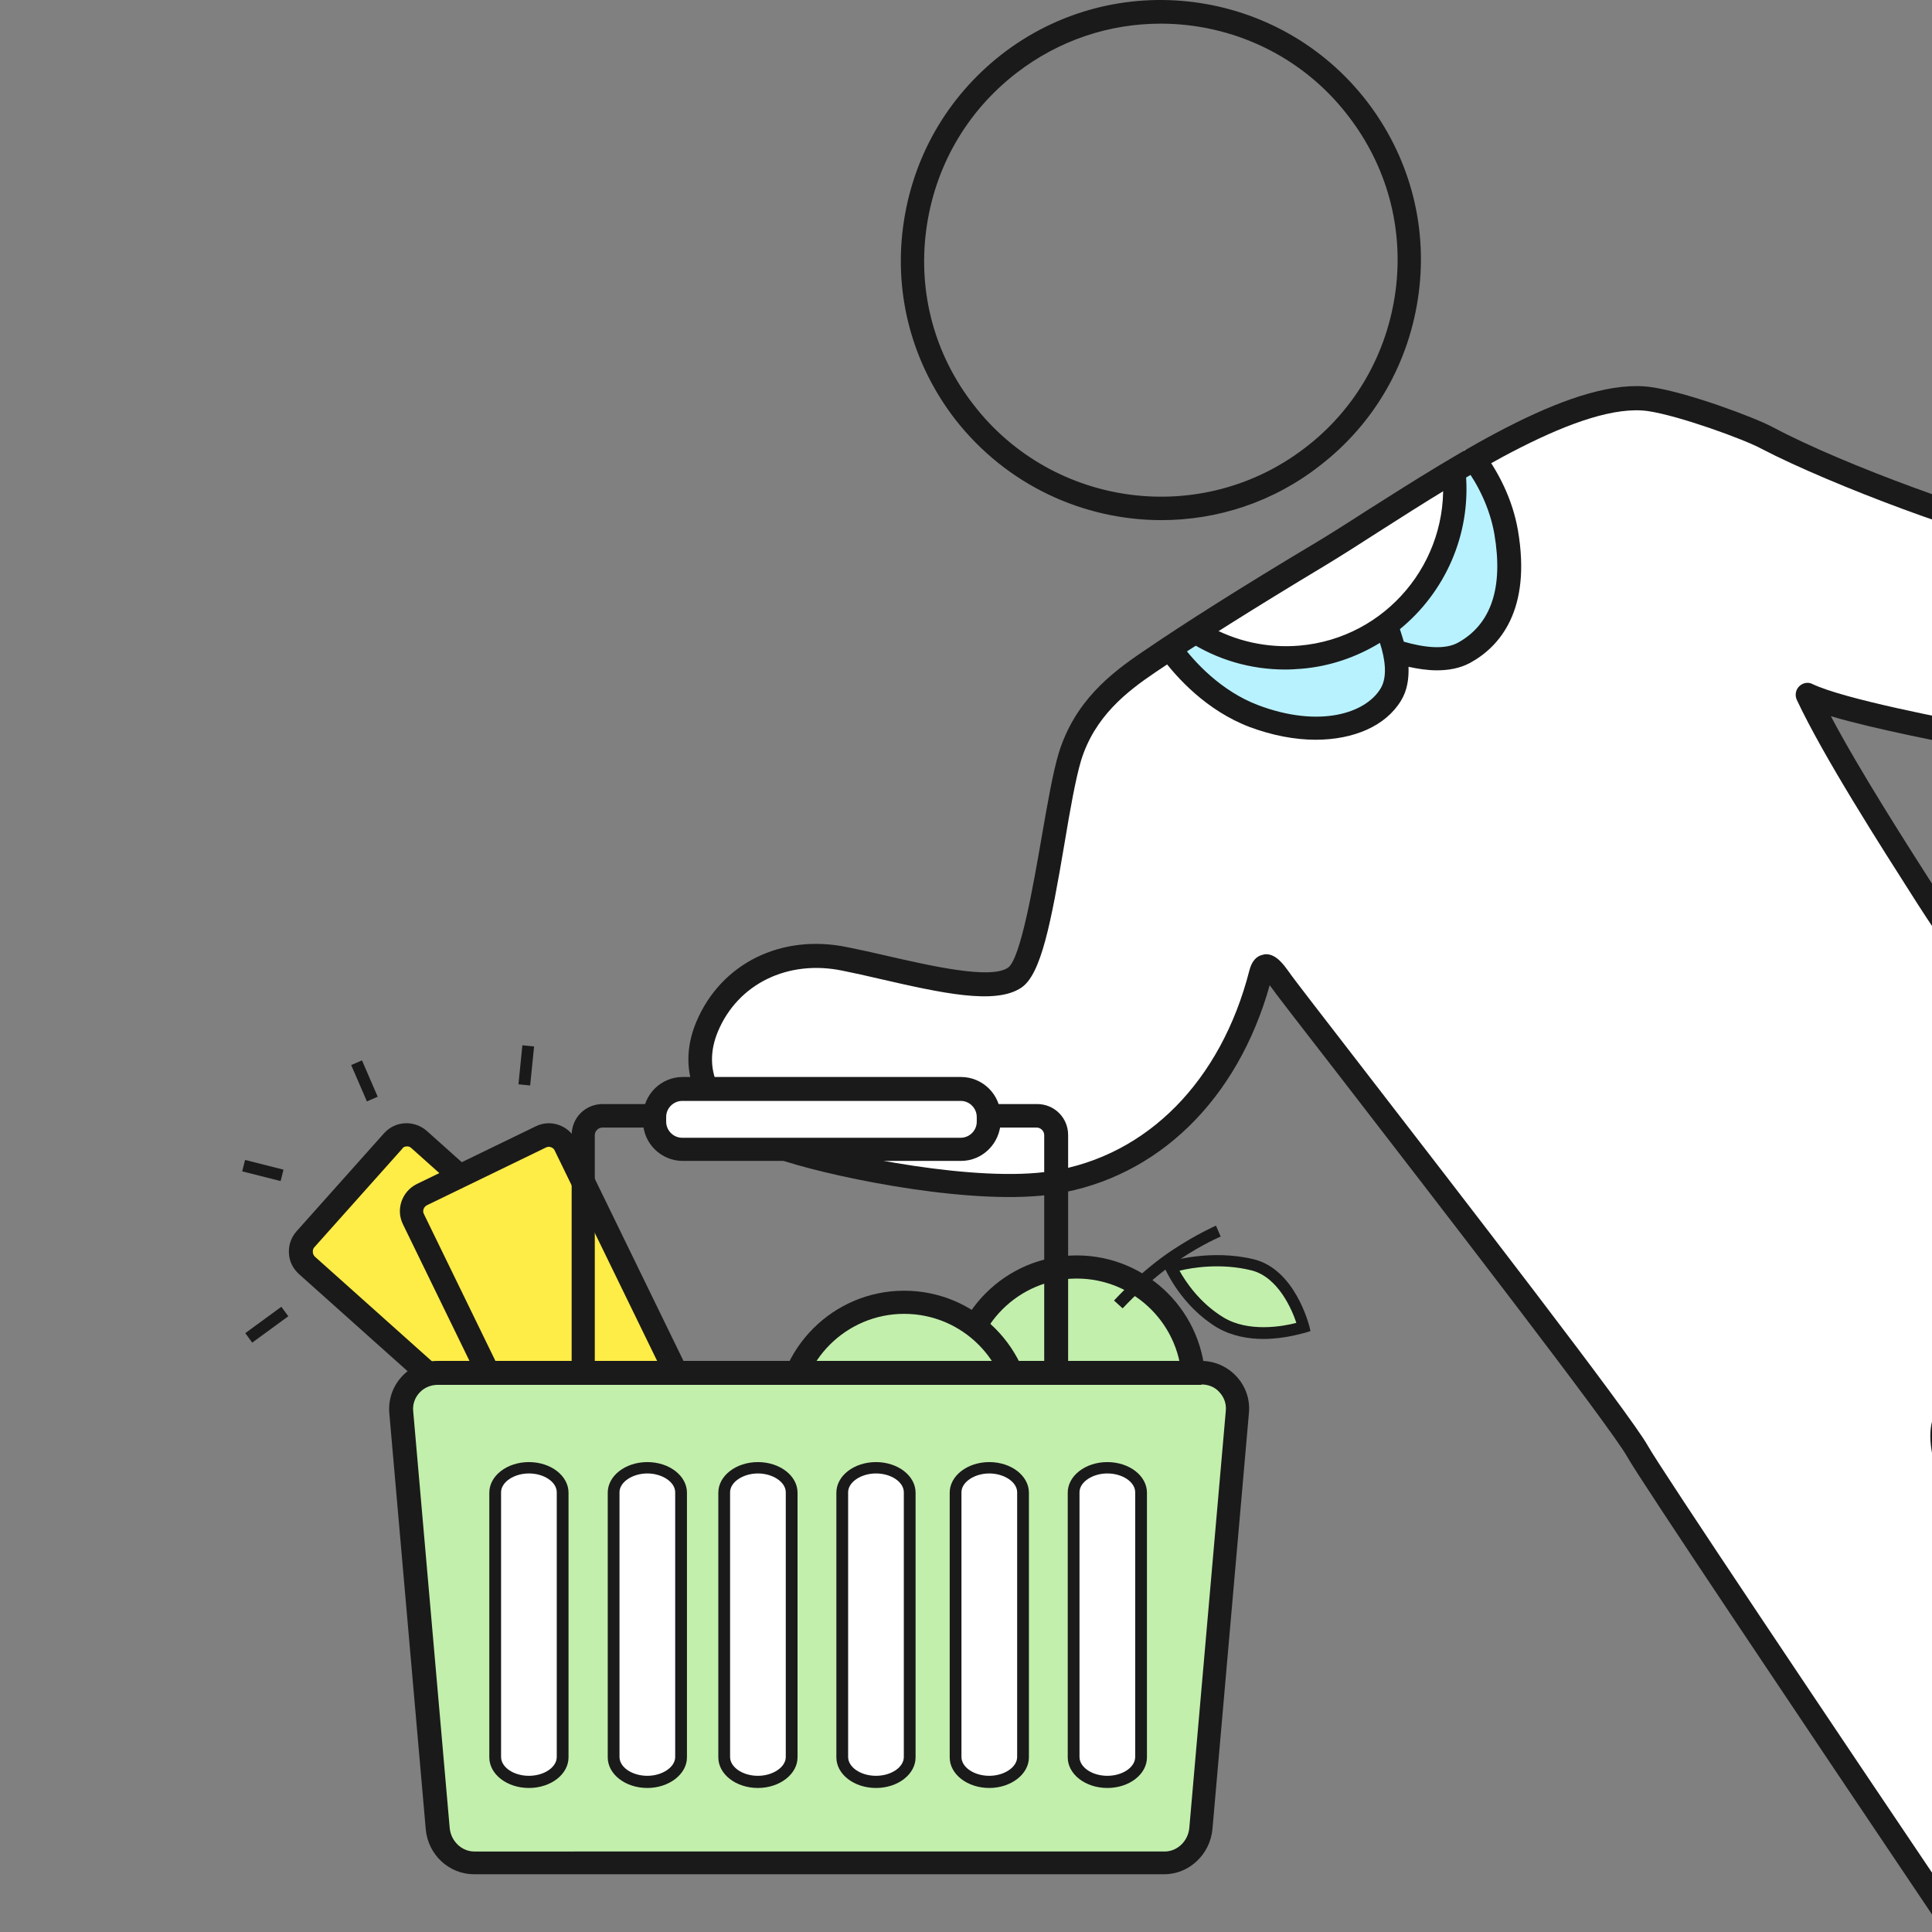 <?xml version="1.0" encoding="utf-8"?>
<!-- Generator: Adobe Illustrator 17.0.0, SVG Export Plug-In . SVG Version: 6.00 Build 0)  -->
<!DOCTYPE svg PUBLIC "-//W3C//DTD SVG 1.1//EN" "http://www.w3.org/Graphics/SVG/1.1/DTD/svg11.dtd">
<svg version="1.1" id="Слой_1" xmlns="http://www.w3.org/2000/svg" xmlns:xlink="http://www.w3.org/1999/xlink" x="0px" y="0px"
	 width="400px" height="400px" viewBox="0 0 400 400" enable-background="new 0 0 400 400" xml:space="preserve">
<rect x="0" y="0" width="400" height="400" fill="#808080" stroke="none"/>
<g>
	<defs>
		<circle id="SVGID_1_" cx="222.931" cy="286.472" r="24.195"/>
	</defs>
	<clipPath id="SVGID_2_">
		<use xlink:href="#SVGID_1_"  overflow="visible"/>
	</clipPath>
	<g clip-path="url(#SVGID_2_)">
		<defs>
			<rect id="SVGID_3_" x="-385.36" y="-77.107" width="953.195" height="1702.598"/>
		</defs>
		<clipPath id="SVGID_4_">
			<use xlink:href="#SVGID_3_"  overflow="visible"/>
		</clipPath>
		<rect x="194.676" y="258.217" clip-path="url(#SVGID_4_)" fill="#C2EFAC" width="56.51" height="56.51"/>
	</g>
</g>
<g>
	<defs>
		<path id="SVGID_5_" d="M222.931,264.712c-12.016,0-21.759,9.743-21.759,21.759c0,12.016,9.743,21.759,21.759,21.759
			s21.759-9.743,21.759-21.759C244.69,274.455,234.947,264.712,222.931,264.712z M222.931,313.184
			c-14.696,0-26.631-11.935-26.631-26.631s11.935-26.631,26.631-26.631c14.696,0,26.631,11.935,26.631,26.631
			S237.627,313.184,222.931,313.184z"/>
	</defs>
	<clipPath id="SVGID_6_">
		<use xlink:href="#SVGID_5_"  overflow="visible"/>
	</clipPath>
	<g clip-path="url(#SVGID_6_)">
		<defs>
			<rect id="SVGID_7_" x="-385.36" y="-77.107" width="953.195" height="1702.598"/>
		</defs>
		<clipPath id="SVGID_8_">
			<use xlink:href="#SVGID_7_"  overflow="visible"/>
		</clipPath>
		<rect x="192.24" y="255.862" clip-path="url(#SVGID_8_)" fill="#1A1A1A" width="61.381" height="61.381"/>
	</g>
</g>
<g>
	<defs>
		<circle id="SVGID_9_" cx="187.207" cy="293.779" r="24.195"/>
	</defs>
	<clipPath id="SVGID_10_">
		<use xlink:href="#SVGID_9_"  overflow="visible"/>
	</clipPath>
	<g clip-path="url(#SVGID_10_)">
		<defs>
			<rect id="SVGID_11_" x="-385.36" y="-77.107" width="953.195" height="1702.598"/>
		</defs>
		<clipPath id="SVGID_12_">
			<use xlink:href="#SVGID_11_"  overflow="visible"/>
		</clipPath>
		<rect x="158.952" y="265.524" clip-path="url(#SVGID_12_)" fill="#C2EFAC" width="56.51" height="56.51"/>
	</g>
</g>
<g>
	<defs>
		<path id="SVGID_13_" d="M187.207,272.019c-12.016,0-21.759,9.743-21.759,21.759s9.743,21.759,21.759,21.759
			c12.016,0,21.759-9.743,21.759-21.759S199.223,272.019,187.207,272.019z M187.207,320.491c-14.696,0-26.631-11.935-26.631-26.631
			c0-14.696,11.935-26.631,26.631-26.631s26.631,11.935,26.631,26.631C213.838,308.556,201.902,320.491,187.207,320.491z"/>
	</defs>
	<clipPath id="SVGID_14_">
		<use xlink:href="#SVGID_13_"  overflow="visible"/>
	</clipPath>
	<g clip-path="url(#SVGID_14_)">
		<defs>
			<rect id="SVGID_15_" x="-385.36" y="-77.107" width="953.195" height="1702.598"/>
		</defs>
		<clipPath id="SVGID_16_">
			<use xlink:href="#SVGID_15_"  overflow="visible"/>
		</clipPath>
		<rect x="156.516" y="263.169" clip-path="url(#SVGID_16_)" fill="#1A1A1A" width="61.381" height="61.381"/>
	</g>
</g>
<g>
	<defs>
		<path id="SVGID_17_" d="M130.778,280.22l-18.187,20.379c-1.38,1.543-3.816,1.705-5.359,0.325L63.551,261.87
			c-1.543-1.38-1.705-3.816-0.325-5.359l18.187-20.379c1.38-1.543,3.816-1.705,5.359-0.325l43.681,39.053
			C131.996,276.241,132.158,278.677,130.778,280.22z"/>
	</defs>
	<clipPath id="SVGID_18_">
		<use xlink:href="#SVGID_17_"  overflow="visible"/>
	</clipPath>
	<g clip-path="url(#SVGID_18_)">
		<defs>
			<rect id="SVGID_19_" x="-385.36" y="-77.107" width="953.195" height="1702.598"/>
		</defs>
		<clipPath id="SVGID_20_">
			<use xlink:href="#SVGID_19_"  overflow="visible"/>
		</clipPath>
		<rect x="58.225" y="230.807" clip-path="url(#SVGID_20_)" fill="#FEEC47" width="77.554" height="75.118"/>
	</g>
</g>
<g>
	<defs>
		<path id="SVGID_21_" d="M84.255,237.35C84.255,237.35,84.174,237.35,84.255,237.35c-0.325,0-0.731,0.081-0.974,0.487
			l-18.187,20.379c-0.325,0.325-0.325,0.731-0.325,0.974s0.081,0.65,0.406,0.974l43.681,39.053c0.244,0.244,0.65,0.325,0.974,0.325
			s0.731-0.162,0.974-0.406l18.187-20.379c0.325-0.325,0.325-0.731,0.325-0.974s-0.081-0.65-0.406-0.974l-43.681-39.053
			C84.823,237.35,84.499,237.35,84.255,237.35z M109.668,304.334c-1.543,0-3.004-0.568-4.141-1.543l-43.681-39.053
			c-1.218-1.137-1.949-2.598-2.03-4.303c-0.081-1.705,0.487-3.248,1.543-4.466l18.187-20.379c1.137-1.218,2.598-1.949,4.303-2.03
			c1.624-0.081,3.248,0.487,4.466,1.543l43.681,39.053c1.218,1.137,1.949,2.598,2.03,4.303c0.081,1.705-0.487,3.248-1.543,4.466
			l-18.187,20.379c-1.137,1.218-2.598,1.949-4.303,2.03C109.912,304.334,109.83,304.334,109.668,304.334z"/>
	</defs>
	<clipPath id="SVGID_22_">
		<use xlink:href="#SVGID_21_"  overflow="visible"/>
	</clipPath>
	<g clip-path="url(#SVGID_22_)">
		<defs>
			<rect id="SVGID_23_" x="-385.36" y="-77.107" width="953.195" height="1702.598"/>
		</defs>
		<clipPath id="SVGID_24_">
			<use xlink:href="#SVGID_23_"  overflow="visible"/>
		</clipPath>
		<rect x="55.749" y="228.493" clip-path="url(#SVGID_24_)" fill="#1A1A1A" width="82.344" height="79.901"/>
	</g>
</g>
<g>
	<defs>
		<path id="SVGID_25_" d="M140.927,294.915l-24.601,11.935c-1.867,0.893-4.141,0.162-5.034-1.786l-25.657-52.694
			c-0.893-1.867-0.162-4.141,1.786-5.034l24.601-11.935c1.867-0.893,4.141-0.162,5.034,1.786l25.657,52.694
			C143.606,291.668,142.794,293.941,140.927,294.915z"/>
	</defs>
	<clipPath id="SVGID_26_">
		<use xlink:href="#SVGID_25_"  overflow="visible"/>
	</clipPath>
	<g clip-path="url(#SVGID_26_)">
		<defs>
			<rect id="SVGID_27_" x="-385.36" y="-77.107" width="953.195" height="1702.598"/>
		</defs>
		<clipPath id="SVGID_28_">
			<use xlink:href="#SVGID_27_"  overflow="visible"/>
		</clipPath>
		<rect x="81.198" y="230.965" clip-path="url(#SVGID_28_)" fill="#FEEC47" width="65.938" height="80.323"/>
	</g>
</g>
<g>
	<defs>
		<path id="SVGID_29_" d="M113.565,237.432c-0.162,0-0.406,0.081-0.568,0.162l-24.601,11.935c-0.65,0.325-0.974,1.137-0.65,1.786
			l25.657,52.694c0.244,0.406,0.568,0.65,0.812,0.65c0.325,0.081,0.731,0.081,1.055-0.081l24.601-11.935
			c0.325-0.162,0.568-0.406,0.65-0.812c0.081-0.325,0.081-0.731-0.081-1.056l-25.657-52.694
			C114.621,237.756,114.134,237.432,113.565,237.432z M114.702,309.692c-2.273,0-4.547-1.299-5.602-3.491l-25.657-52.694
			c-1.543-3.085-0.244-6.82,2.842-8.363l24.601-11.935c3.085-1.543,6.82-0.244,8.363,2.842l25.657,52.694
			c0.731,1.461,0.812,3.166,0.325,4.79s-1.705,2.842-3.166,3.572l-24.601,11.935C116.569,309.449,115.676,309.692,114.702,309.692z"
			/>
	</defs>
	<clipPath id="SVGID_30_">
		<use xlink:href="#SVGID_29_"  overflow="visible"/>
	</clipPath>
	<g clip-path="url(#SVGID_30_)">
		<defs>
			<rect id="SVGID_31_" x="-385.36" y="-77.107" width="953.195" height="1702.598"/>
		</defs>
		<clipPath id="SVGID_32_">
			<use xlink:href="#SVGID_31_"  overflow="visible"/>
		</clipPath>
		<rect x="78.732" y="228.499" clip-path="url(#SVGID_32_)" fill="#1A1A1A" width="70.864" height="85.253"/>
	</g>
</g>
<g>
	<defs>
		<path id="SVGID_33_" d="M240.306,4.897c-10.474,0-20.948,3.329-29.879,10.23c-10.393,8.038-16.969,19.567-18.674,32.558
			s1.786,25.819,9.824,36.13c16.482,21.354,47.335,25.332,68.688,8.85l0,0c10.393-7.957,16.969-19.567,18.674-32.477
			c1.705-12.991-1.786-25.819-9.824-36.212C269.535,11.474,255.002,4.897,240.306,4.897z M240.469,107.687
			c-16.157,0-32.071-7.226-42.707-20.866c-8.769-11.367-12.666-25.494-10.799-39.784c1.867-14.29,9.094-26.956,20.46-35.806
			c23.464-18.187,57.322-13.803,75.509,9.662c8.769,11.367,12.666,25.494,10.799,39.784c-1.867,14.29-9.094,26.956-20.46,35.725
			C263.527,104.033,251.917,107.687,240.469,107.687z"/>
	</defs>
	<clipPath id="SVGID_34_">
		<use xlink:href="#SVGID_33_"  overflow="visible"/>
	</clipPath>
	<g clip-path="url(#SVGID_34_)">
		<defs>
			<rect id="SVGID_35_" x="-385.36" y="-77.107" width="953.195" height="1702.598"/>
		</defs>
		<clipPath id="SVGID_36_">
			<use xlink:href="#SVGID_35_"  overflow="visible"/>
		</clipPath>
		<rect x="182.446" y="-4.06" clip-path="url(#SVGID_36_)" fill="#1A1A1A" width="115.802" height="115.806"/>
	</g>
</g>
<g>
	<g>
		<defs>
			<path id="SVGID_37_" d="M408.698,400.871c17.294,6.982,37.348,8.363,57.159,6.252l-58.783-95.319
				c-10.555-17.619-2.842-29.31,9.987-8.931l64.142,101.896c17.619-3.41,34.425-9.175,48.309-15.589l-91.585-145.496
				c-0.974-1.543-34.913-51.476-37.105-54.886c-7.145-11.286-20.785-32.233-26.712-44.899c7.876,3.816,35.724,8.688,41.246,9.824
				c11.204,2.273,55.779-15.264,69.825-23.708l-22.084-35.075c-13.234,6.252-44.087,14.696-46.685,14.615
				c-5.196-0.162-36.049-11.204-50.664-19.08c-3.816-2.03-17.375-6.983-24.276-8.038c-17.781-2.598-50.258,21.272-68.932,32.558
				c-11.448,6.901-25.332,15.508-34.669,21.841c-5.765,3.897-13.316,9.337-16.482,19.73c-3.41,10.961-6.008,41.976-11.448,45.711
				c-5.44,3.735-21.435-0.974-35.156-3.816c-13.234-2.761-24.195,3.735-28.58,14.046c-4.384,10.393,1.137,20.704,17.132,25.738
				c10.961,3.491,38.729,9.094,54.642,6.577c17.375-2.761,35.887-15.832,42.869-43.275c0.65-2.679,1.867-1.705,3.897,1.137
				c3.085,4.384,69.257,89.068,74.21,97.836c2.679,4.79,34.913,52.856,65.847,98.811
				C406.019,399.734,407.318,400.303,408.698,400.871z"/>
		</defs>
		<clipPath id="SVGID_38_">
			<use xlink:href="#SVGID_37_"  overflow="visible"/>
		</clipPath>
		<g clip-path="url(#SVGID_38_)">
			<defs>
				<rect id="SVGID_39_" x="-385.36" y="-77.107" width="953.195" height="1702.598"/>
			</defs>
			<clipPath id="SVGID_40_">
				<use xlink:href="#SVGID_39_"  overflow="visible"/>
			</clipPath>
			<rect x="140.696" y="78.18" clip-path="url(#SVGID_40_)" fill="#FFFFFF" width="392.876" height="333.908"/>
		</g>
	</g>
</g>
<g>
	<defs>
		<path id="SVGID_41_" d="M269.211,136.104c-8.444,0.731-16.401-1.543-22.815-6.008l-1.299,2.679c0,0-4.303-0.162-2.517,2.111
			c3.085,4.141,8.85,10.393,17.132,13.478c12.828,4.79,24.276,2.192,28.255-4.547c2.598-4.303,0.487-10.717-1.055-14.371
			C281.876,133.181,275.787,135.535,269.211,136.104z"/>
	</defs>
	<clipPath id="SVGID_42_">
		<use xlink:href="#SVGID_41_"  overflow="visible"/>
	</clipPath>
	<g clip-path="url(#SVGID_42_)">
		<defs>
			<rect id="SVGID_43_" x="-385.36" y="-77.107" width="953.195" height="1702.598"/>
		</defs>
		<clipPath id="SVGID_44_">
			<use xlink:href="#SVGID_43_"  overflow="visible"/>
		</clipPath>
		<rect x="238.086" y="125.386" clip-path="url(#SVGID_44_)" fill="#B8F2FF" width="55.164" height="29.491"/>
	</g>
</g>
<g>
	<defs>
		<path id="SVGID_45_" d="M311.836,110.204c-1.056-6.171-3.978-11.448-6.739-15.345c-3.329-4.547-1.705,1.38-1.705,1.38
			l-1.624,1.218c1.299,3.248-0.974-3.004-0.65,0.65c1.299,14.533-6.495,27.687-18.593,34.101c0,0,13.397,6.901,20.623,2.923
			C309.888,131.313,314.11,123.681,311.836,110.204z"/>
	</defs>
	<clipPath id="SVGID_46_">
		<use xlink:href="#SVGID_45_"  overflow="visible"/>
	</clipPath>
	<g clip-path="url(#SVGID_46_)">
		<defs>
			<rect id="SVGID_47_" x="-385.36" y="-77.107" width="953.195" height="1702.598"/>
		</defs>
		<clipPath id="SVGID_48_">
			<use xlink:href="#SVGID_47_"  overflow="visible"/>
		</clipPath>
		<rect x="278.466" y="89.083" clip-path="url(#SVGID_48_)" fill="#B8F2FF" width="38.05" height="51.342"/>
	</g>
</g>
<g>
	<defs>
		<path id="SVGID_49_" d="M402.69,290.45c-4.79,2.923-3.816,12.422,2.273,22.653l58.134,94.102c1.786-0.162,3.572-0.406,5.359-0.65
			l-59.27-96.05c-5.602-9.337-4.872-15.345-3.897-15.995c0.406-0.244,3.978,0.406,9.743,9.581l63.411,100.759
			c1.705-0.325,3.41-0.65,5.115-1.056l-64.385-102.221C410.485,287.771,404.72,289.151,402.69,290.45z"/>
	</defs>
	<clipPath id="SVGID_50_">
		<use xlink:href="#SVGID_49_"  overflow="visible"/>
	</clipPath>
	<g clip-path="url(#SVGID_50_)">
		<defs>
			<rect id="SVGID_51_" x="-385.36" y="-77.107" width="953.195" height="1702.598"/>
		</defs>
		<clipPath id="SVGID_52_">
			<use xlink:href="#SVGID_51_"  overflow="visible"/>
		</clipPath>
		<rect x="395.597" y="285.611" clip-path="url(#SVGID_52_)" fill="#1A1A1A" width="92.02" height="125.652"/>
	</g>
</g>
<g>
	<defs>
		<path id="SVGID_53_" d="M407.075,400.871c0.812,0.325,1.624,0.65,2.436,0.974c-31.746-47.091-65.684-97.755-68.364-102.546
			c-3.572-6.414-38.647-51.801-59.595-78.919c-7.713-9.987-13.884-17.943-14.696-19.161c-1.056-1.461-2.598-3.654-4.709-3.654
			c-0.162,0-0.406,0-0.568,0.081c-1.461,0.244-2.436,1.38-2.923,3.329c-5.846,22.815-21.11,38.323-40.921,41.489
			c-15.345,2.436-42.869-3.167-53.506-6.495c-8.038-2.517-13.397-6.495-15.67-11.367c-1.543-3.41-1.543-7.145,0.081-11.042
			c4.141-9.905,14.533-14.939,25.819-12.585c2.436,0.487,4.953,1.055,7.388,1.624c13.072,3.004,24.276,5.521,29.635,1.867
			c4.06-2.761,6.089-13.153,8.931-29.96c1.137-6.82,2.273-13.234,3.41-17.05c2.842-9.175,9.499-14.29,15.508-18.349
			c8.282-5.602,21.191-13.721,34.588-21.759c3.491-2.111,7.47-4.628,11.61-7.307c17.781-11.367,42.139-26.875,55.698-24.926
			c6.495,0.974,19.892,5.846,23.465,7.794c14.452,7.551,45.874,19.161,51.719,19.161c0,0,0,0,0.081,0
			c3.248,0,31.584-7.794,45.792-14.046l19.567,31.097c-16.726,9.337-56.428,24.114-65.928,22.165
			c-0.812-0.162-2.03-0.406-3.654-0.731c-9.175-1.705-30.609-5.846-37.024-8.931c-0.893-0.487-2.03-0.244-2.761,0.487
			c-0.731,0.731-0.893,1.867-0.487,2.761c5.521,11.773,17.213,30.041,24.926,42.139l1.949,3.004
			c1.299,2.03,12.91,19.161,23.14,34.263c6.983,10.23,13.559,19.973,13.965,20.623l91.016,144.603
			c1.543-0.731,3.004-1.38,4.466-2.111l-91.422-145.009c-0.406-0.65-5.602-8.282-14.046-20.704
			c-9.743-14.371-21.841-32.233-23.059-34.182l-1.949-3.004c-6.171-9.662-15.914-24.845-21.922-36.212
			c9.337,2.761,24.276,5.602,32.314,7.145c1.543,0.325,2.842,0.568,3.572,0.731c12.504,2.517,58.215-15.914,71.53-24.033
			c0.568-0.325,0.974-0.893,1.137-1.543c0.162-0.65,0-1.299-0.325-1.867L465.208,93.64c-0.65-1.055-2.03-1.461-3.085-0.893
			c-12.91,6.089-42.626,14.29-45.549,14.452c-4.222-0.081-34.344-10.636-49.527-18.755c-3.978-2.111-17.781-7.226-25.088-8.282
			c-15.426-2.273-39.54,13.234-59.027,25.576c-4.141,2.679-8.119,5.196-11.529,7.226c-13.478,8.038-26.469,16.238-34.75,21.922
			c-6.739,4.547-14.127,10.311-17.456,21.029c-1.218,4.06-2.355,10.636-3.572,17.619c-1.624,9.337-4.303,24.926-6.901,26.793
			c-3.572,2.517-15.914-0.325-25.819-2.598c-2.436-0.568-5.034-1.137-7.47-1.624c-13.64-2.842-26.144,3.329-31.259,15.426
			c-2.192,5.196-2.192,10.393-0.081,15.021c2.842,6.171,9.337,11.042,18.674,13.965c11.367,3.572,39.459,9.256,55.779,6.658
			c21.191-3.41,37.673-19.486,44.331-43.194l0,0c0.893,1.299,6.414,8.444,14.858,19.324c19.486,25.251,55.779,72.18,59.189,78.35
			c2.679,4.79,33.938,51.395,64.466,96.781C403.096,399.166,404.964,399.978,407.075,400.871z"/>
	</defs>
	<clipPath id="SVGID_54_">
		<use xlink:href="#SVGID_53_"  overflow="visible"/>
	</clipPath>
	<g clip-path="url(#SVGID_54_)">
		<defs>
			<rect id="SVGID_55_" x="-385.36" y="-77.107" width="953.195" height="1702.598"/>
		</defs>
		<clipPath id="SVGID_56_">
			<use xlink:href="#SVGID_55_"  overflow="visible"/>
		</clipPath>
		<rect x="138.461" y="75.879" clip-path="url(#SVGID_56_)" fill="#1A1A1A" width="397.06" height="330.026"/>
	</g>
</g>
<g>
	<defs>
		<path id="SVGID_57_" d="M124.689,233.453c-0.812,0-1.543,0.731-1.543,1.543v74.859c0,0.812,0.731,1.543,1.543,1.543h89.961
			c0.812,0,1.543-0.731,1.543-1.543v-74.859c0-0.812-0.731-1.543-1.543-1.543H124.689z M214.731,316.269H124.77
			c-3.572,0-6.414-2.842-6.414-6.414v-74.859c0-3.572,2.842-6.414,6.414-6.414h89.961c3.572,0,6.414,2.842,6.414,6.414v74.859
			C221.145,313.427,218.303,316.269,214.731,316.269z"/>
	</defs>
	<clipPath id="SVGID_58_">
		<use xlink:href="#SVGID_57_"  overflow="visible"/>
	</clipPath>
	<g clip-path="url(#SVGID_58_)">
		<defs>
			<rect id="SVGID_59_" x="-385.36" y="-77.107" width="953.195" height="1702.598"/>
		</defs>
		<clipPath id="SVGID_60_">
			<use xlink:href="#SVGID_59_"  overflow="visible"/>
		</clipPath>
		<rect x="114.296" y="224.522" clip-path="url(#SVGID_60_)" fill="#1A1A1A" width="110.908" height="95.807"/>
	</g>
</g>
<g>
	<defs>
		<path id="SVGID_61_" d="M198.979,237.919h-57.646c-3.166,0-5.765-2.598-5.765-5.765v-0.974c0-3.166,2.598-5.765,5.765-5.765
			h57.646c3.167,0,5.765,2.598,5.765,5.765v0.974C204.663,235.321,202.146,237.919,198.979,237.919z"/>
	</defs>
	<clipPath id="SVGID_62_">
		<use xlink:href="#SVGID_61_"  overflow="visible"/>
	</clipPath>
	<g clip-path="url(#SVGID_62_)">
		<defs>
			<rect id="SVGID_63_" x="-385.36" y="-77.107" width="953.195" height="1702.598"/>
		</defs>
		<clipPath id="SVGID_64_">
			<use xlink:href="#SVGID_63_"  overflow="visible"/>
		</clipPath>
		<rect x="131.509" y="221.355" clip-path="url(#SVGID_64_)" fill="#FFFFFF" width="77.295" height="20.623"/>
	</g>
</g>
<g>
	<defs>
		<path id="SVGID_65_" d="M141.252,227.932c-1.786,0-3.329,1.461-3.329,3.329v0.974c0,1.786,1.461,3.329,3.329,3.329h57.646
			c1.786,0,3.329-1.461,3.329-3.329v-0.974c0-1.786-1.461-3.329-3.329-3.329H141.252z M198.979,240.354h-57.646
			c-4.466,0-8.2-3.654-8.2-8.2v-0.974c0-4.466,3.654-8.2,8.2-8.2h57.646c4.466,0,8.2,3.654,8.2,8.2v0.974
			C207.099,236.701,203.445,240.354,198.979,240.354z"/>
	</defs>
	<clipPath id="SVGID_66_">
		<use xlink:href="#SVGID_65_"  overflow="visible"/>
	</clipPath>
	<g clip-path="url(#SVGID_66_)">
		<defs>
			<rect id="SVGID_67_" x="-385.36" y="-77.107" width="953.195" height="1702.598"/>
		</defs>
		<clipPath id="SVGID_68_">
			<use xlink:href="#SVGID_67_"  overflow="visible"/>
		</clipPath>
		<rect x="129.073" y="218.92" clip-path="url(#SVGID_68_)" fill="#1A1A1A" width="82.166" height="25.494"/>
	</g>
</g>
<g>
	<defs>
		<path id="SVGID_69_" d="M98.139,385.688c-3.978,0-7.226-3.166-7.551-7.064l-7.551-86.226c-0.162-2.111,0.487-4.141,1.949-5.765
			s3.41-2.436,5.602-2.436h158.081c2.192,0,4.141,0.812,5.602,2.355c1.461,1.624,2.192,3.572,1.949,5.765l-7.551,86.307
			c-0.325,3.978-3.572,7.064-7.551,7.064H98.139z"/>
	</defs>
	<clipPath id="SVGID_70_">
		<use xlink:href="#SVGID_69_"  overflow="visible"/>
	</clipPath>
	<g clip-path="url(#SVGID_70_)">
		<defs>
			<rect id="SVGID_71_" x="-385.36" y="-77.107" width="953.195" height="1702.598"/>
		</defs>
		<clipPath id="SVGID_72_">
			<use xlink:href="#SVGID_71_"  overflow="visible"/>
		</clipPath>
		<rect x="78.953" y="280.139" clip-path="url(#SVGID_72_)" fill="#C2EFAC" width="181.372" height="109.609"/>
	</g>
</g>
<g>
	<defs>
		<path id="SVGID_73_" d="M248.669,281.762h-23.546h-110.99H90.588c-5.846,0-10.474,4.953-9.987,10.799l7.551,86.226
			c0.487,5.196,4.79,9.256,9.987,9.256h30.934h81.03h30.934c5.196,0,9.499-4.141,9.987-9.337l7.551-86.145
			C259.143,286.796,254.515,281.762,248.669,281.762z M248.669,286.634c1.461,0,2.842,0.487,3.816,1.624
			c0.974,1.055,1.461,2.436,1.299,3.897l-7.551,86.307c-0.244,2.679-2.436,4.872-5.115,4.872h-30.934h-81.03H98.22
			c-2.679,0-4.872-2.192-5.115-4.872l-7.551-86.226c-0.162-1.461,0.325-2.842,1.299-3.897s2.355-1.624,3.816-1.624h23.546h110.99
			h23.627L248.669,286.634z"/>
	</defs>
	<clipPath id="SVGID_74_">
		<use xlink:href="#SVGID_73_"  overflow="visible"/>
	</clipPath>
	<g clip-path="url(#SVGID_74_)">
		<defs>
			<rect id="SVGID_75_" x="-385.36" y="-77.107" width="953.195" height="1702.598"/>
		</defs>
		<clipPath id="SVGID_76_">
			<use xlink:href="#SVGID_75_"  overflow="visible"/>
		</clipPath>
		<rect x="76.506" y="277.703" clip-path="url(#SVGID_76_)" fill="#1A1A1A" width="186.175" height="114.4"/>
	</g>
</g>
<g>
	<defs>
		<path id="SVGID_77_" d="M109.506,368.963c-3.816,0-6.983-2.273-6.983-5.115v-54.805c0-2.842,3.166-5.115,6.983-5.115
			s6.983,2.273,6.983,5.115v54.805C116.488,366.689,113.403,368.963,109.506,368.963z"/>
	</defs>
	<clipPath id="SVGID_78_">
		<use xlink:href="#SVGID_77_"  overflow="visible"/>
	</clipPath>
	<g clip-path="url(#SVGID_78_)">
		<defs>
			<rect id="SVGID_79_" x="-385.36" y="-77.107" width="953.195" height="1702.598"/>
		</defs>
		<clipPath id="SVGID_80_">
			<use xlink:href="#SVGID_79_"  overflow="visible"/>
		</clipPath>
		<rect x="98.464" y="299.868" clip-path="url(#SVGID_80_)" fill="#FFFFFF" width="22.084" height="73.154"/>
	</g>
</g>
<g>
	<defs>
		<path id="SVGID_81_" d="M109.506,305.064c-3.085,0-5.765,1.786-5.765,3.897v54.805c0,2.111,2.598,3.897,5.765,3.897
			c3.166,0,5.765-1.786,5.765-3.897v-54.805C115.27,306.851,112.672,305.064,109.506,305.064z M109.506,370.181
			c-4.547,0-8.2-2.842-8.2-6.333v-54.805c0-3.491,3.654-6.333,8.2-6.333s8.2,2.842,8.2,6.333v54.805
			C117.706,367.339,114.052,370.181,109.506,370.181z"/>
	</defs>
	<clipPath id="SVGID_82_">
		<use xlink:href="#SVGID_81_"  overflow="visible"/>
	</clipPath>
	<g clip-path="url(#SVGID_82_)">
		<defs>
			<rect id="SVGID_83_" x="-385.36" y="-77.107" width="953.195" height="1702.598"/>
		</defs>
		<clipPath id="SVGID_84_">
			<use xlink:href="#SVGID_83_"  overflow="visible"/>
		</clipPath>
		<rect x="97.246" y="298.65" clip-path="url(#SVGID_84_)" fill="#1A1A1A" width="24.52" height="75.59"/>
	</g>
</g>
<g>
	<defs>
		<path id="SVGID_85_" d="M134.026,368.963c-3.816,0-6.983-2.273-6.983-5.115v-54.805c0-2.842,3.166-5.115,6.983-5.115
			s6.983,2.273,6.983,5.115v54.805C141.008,366.689,137.842,368.963,134.026,368.963z"/>
	</defs>
	<clipPath id="SVGID_86_">
		<use xlink:href="#SVGID_85_"  overflow="visible"/>
	</clipPath>
	<g clip-path="url(#SVGID_86_)">
		<defs>
			<rect id="SVGID_87_" x="-385.36" y="-77.107" width="953.195" height="1702.598"/>
		</defs>
		<clipPath id="SVGID_88_">
			<use xlink:href="#SVGID_87_"  overflow="visible"/>
		</clipPath>
		<rect x="122.984" y="299.868" clip-path="url(#SVGID_88_)" fill="#FFFFFF" width="22.084" height="73.154"/>
	</g>
</g>
<g>
	<defs>
		<path id="SVGID_89_" d="M134.026,305.064c-3.085,0-5.765,1.786-5.765,3.897v54.805c0,2.111,2.598,3.897,5.765,3.897
			c3.085,0,5.765-1.786,5.765-3.897v-54.805C139.79,306.851,137.111,305.064,134.026,305.064z M134.026,370.181
			c-4.547,0-8.2-2.842-8.2-6.333v-54.805c0-3.491,3.654-6.333,8.2-6.333s8.2,2.842,8.2,6.333v54.805
			C142.226,367.339,138.491,370.181,134.026,370.181z"/>
	</defs>
	<clipPath id="SVGID_90_">
		<use xlink:href="#SVGID_89_"  overflow="visible"/>
	</clipPath>
	<g clip-path="url(#SVGID_90_)">
		<defs>
			<rect id="SVGID_91_" x="-385.36" y="-77.107" width="953.195" height="1702.598"/>
		</defs>
		<clipPath id="SVGID_92_">
			<use xlink:href="#SVGID_91_"  overflow="visible"/>
		</clipPath>
		<rect x="121.766" y="298.65" clip-path="url(#SVGID_92_)" fill="#1A1A1A" width="24.52" height="75.59"/>
	</g>
</g>
<g>
	<defs>
		<path id="SVGID_93_" d="M156.922,368.963c-3.816,0-6.982-2.273-6.982-5.115v-54.805c0-2.842,3.166-5.115,6.982-5.115
			c3.816,0,6.983,2.273,6.983,5.115v54.805C163.904,366.689,160.738,368.963,156.922,368.963z"/>
	</defs>
	<clipPath id="SVGID_94_">
		<use xlink:href="#SVGID_93_"  overflow="visible"/>
	</clipPath>
	<g clip-path="url(#SVGID_94_)">
		<defs>
			<rect id="SVGID_95_" x="-385.36" y="-77.107" width="953.195" height="1702.598"/>
		</defs>
		<clipPath id="SVGID_96_">
			<use xlink:href="#SVGID_95_"  overflow="visible"/>
		</clipPath>
		<rect x="145.88" y="299.868" clip-path="url(#SVGID_96_)" fill="#FFFFFF" width="22.084" height="73.154"/>
	</g>
</g>
<g>
	<defs>
		<path id="SVGID_97_" d="M156.922,305.064c-3.085,0-5.765,1.786-5.765,3.897v54.805c0,2.111,2.598,3.897,5.765,3.897
			c3.085,0,5.765-1.786,5.765-3.897v-54.805C162.687,306.851,160.007,305.064,156.922,305.064z M156.922,370.181
			c-4.547,0-8.2-2.842-8.2-6.333v-54.805c0-3.491,3.654-6.333,8.2-6.333c4.547,0,8.2,2.842,8.2,6.333v54.805
			C165.122,367.339,161.387,370.181,156.922,370.181z"/>
	</defs>
	<clipPath id="SVGID_98_">
		<use xlink:href="#SVGID_97_"  overflow="visible"/>
	</clipPath>
	<g clip-path="url(#SVGID_98_)">
		<defs>
			<rect id="SVGID_99_" x="-385.36" y="-77.107" width="953.195" height="1702.598"/>
		</defs>
		<clipPath id="SVGID_100_">
			<use xlink:href="#SVGID_99_"  overflow="visible"/>
		</clipPath>
		<rect x="144.662" y="298.65" clip-path="url(#SVGID_100_)" fill="#1A1A1A" width="24.52" height="75.59"/>
	</g>
</g>
<g>
	<defs>
		<path id="SVGID_101_" d="M181.361,368.963c-3.816,0-6.983-2.273-6.983-5.115v-54.805c0-2.842,3.167-5.115,6.983-5.115
			s6.983,2.273,6.983,5.115v54.805C188.343,366.689,185.258,368.963,181.361,368.963z"/>
	</defs>
	<clipPath id="SVGID_102_">
		<use xlink:href="#SVGID_101_"  overflow="visible"/>
	</clipPath>
	<g clip-path="url(#SVGID_102_)">
		<defs>
			<rect id="SVGID_103_" x="-385.36" y="-77.107" width="953.195" height="1702.598"/>
		</defs>
		<clipPath id="SVGID_104_">
			<use xlink:href="#SVGID_103_"  overflow="visible"/>
		</clipPath>
		<rect x="170.319" y="299.868" clip-path="url(#SVGID_104_)" fill="#FFFFFF" width="22.084" height="73.154"/>
	</g>
</g>
<g>
	<defs>
		<path id="SVGID_105_" d="M181.361,305.064c-3.085,0-5.765,1.786-5.765,3.897v54.805c0,2.111,2.598,3.897,5.765,3.897
			c3.166,0,5.765-1.786,5.765-3.897v-54.805C187.125,306.851,184.527,305.064,181.361,305.064z M181.361,370.181
			c-4.547,0-8.2-2.842-8.2-6.333v-54.805c0-3.491,3.654-6.333,8.2-6.333c4.547,0,8.2,2.842,8.2,6.333v54.805
			C189.561,367.339,185.907,370.181,181.361,370.181z"/>
	</defs>
	<clipPath id="SVGID_106_">
		<use xlink:href="#SVGID_105_"  overflow="visible"/>
	</clipPath>
	<g clip-path="url(#SVGID_106_)">
		<defs>
			<rect id="SVGID_107_" x="-385.36" y="-77.107" width="953.195" height="1702.598"/>
		</defs>
		<clipPath id="SVGID_108_">
			<use xlink:href="#SVGID_107_"  overflow="visible"/>
		</clipPath>
		<rect x="169.101" y="298.65" clip-path="url(#SVGID_108_)" fill="#1A1A1A" width="24.52" height="75.59"/>
	</g>
</g>
<g>
	<defs>
		<path id="SVGID_109_" d="M204.825,368.963c-3.816,0-6.983-2.273-6.983-5.115v-54.805c0-2.842,3.166-5.115,6.983-5.115
			c3.816,0,6.983,2.273,6.983,5.115v54.805C211.808,366.689,208.641,368.963,204.825,368.963z"/>
	</defs>
	<clipPath id="SVGID_110_">
		<use xlink:href="#SVGID_109_"  overflow="visible"/>
	</clipPath>
	<g clip-path="url(#SVGID_110_)">
		<defs>
			<rect id="SVGID_111_" x="-385.36" y="-77.107" width="953.195" height="1702.598"/>
		</defs>
		<clipPath id="SVGID_112_">
			<use xlink:href="#SVGID_111_"  overflow="visible"/>
		</clipPath>
		<rect x="193.783" y="299.868" clip-path="url(#SVGID_112_)" fill="#FFFFFF" width="22.084" height="73.154"/>
	</g>
</g>
<g>
	<defs>
		<path id="SVGID_113_" d="M204.825,305.064c-3.085,0-5.765,1.786-5.765,3.897v54.805c0,2.111,2.598,3.897,5.765,3.897
			c3.085,0,5.765-1.786,5.765-3.897v-54.805C210.59,306.851,207.91,305.064,204.825,305.064z M204.825,370.181
			c-4.547,0-8.2-2.842-8.2-6.333v-54.805c0-3.491,3.654-6.333,8.2-6.333c4.547,0,8.2,2.842,8.2,6.333v54.805
			C213.026,367.339,209.291,370.181,204.825,370.181z"/>
	</defs>
	<clipPath id="SVGID_114_">
		<use xlink:href="#SVGID_113_"  overflow="visible"/>
	</clipPath>
	<g clip-path="url(#SVGID_114_)">
		<defs>
			<rect id="SVGID_115_" x="-385.36" y="-77.107" width="953.195" height="1702.598"/>
		</defs>
		<clipPath id="SVGID_116_">
			<use xlink:href="#SVGID_115_"  overflow="visible"/>
		</clipPath>
		<rect x="192.565" y="298.65" clip-path="url(#SVGID_116_)" fill="#1A1A1A" width="24.52" height="75.59"/>
	</g>
</g>
<g>
	<defs>
		<path id="SVGID_117_" d="M229.264,368.963c-3.816,0-6.983-2.273-6.983-5.115v-54.805c0-2.842,3.166-5.115,6.983-5.115
			s6.983,2.273,6.983,5.115v54.805C236.247,366.689,233.161,368.963,229.264,368.963z"/>
	</defs>
	<clipPath id="SVGID_118_">
		<use xlink:href="#SVGID_117_"  overflow="visible"/>
	</clipPath>
	<g clip-path="url(#SVGID_118_)">
		<defs>
			<rect id="SVGID_119_" x="-385.36" y="-77.107" width="953.195" height="1702.598"/>
		</defs>
		<clipPath id="SVGID_120_">
			<use xlink:href="#SVGID_119_"  overflow="visible"/>
		</clipPath>
		<rect x="218.222" y="299.868" clip-path="url(#SVGID_120_)" fill="#FFFFFF" width="22.084" height="73.154"/>
	</g>
</g>
<g>
	<defs>
		<path id="SVGID_121_" d="M229.264,305.064c-3.085,0-5.765,1.786-5.765,3.897v54.805c0,2.111,2.598,3.897,5.765,3.897
			c3.166,0,5.765-1.786,5.765-3.897v-54.805C235.029,306.851,232.43,305.064,229.264,305.064z M229.264,370.181
			c-4.547,0-8.2-2.842-8.2-6.333v-54.805c0-3.491,3.654-6.333,8.2-6.333c4.547,0,8.2,2.842,8.2,6.333v54.805
			C237.464,367.339,233.811,370.181,229.264,370.181z"/>
	</defs>
	<clipPath id="SVGID_122_">
		<use xlink:href="#SVGID_121_"  overflow="visible"/>
	</clipPath>
	<g clip-path="url(#SVGID_122_)">
		<defs>
			<rect id="SVGID_123_" x="-385.36" y="-77.107" width="953.195" height="1702.598"/>
		</defs>
		<clipPath id="SVGID_124_">
			<use xlink:href="#SVGID_123_"  overflow="visible"/>
		</clipPath>
		<rect x="217.004" y="298.65" clip-path="url(#SVGID_124_)" fill="#1A1A1A" width="24.52" height="75.59"/>
	</g>
</g>
<g>
	<defs>
		<path id="SVGID_125_" d="M232.43,270.883l-1.786-1.624c0.244-0.244,5.683-6.252,12.26-10.555c4.953-3.248,8.688-4.872,8.85-4.953
			l0.974,2.273c0,0-3.735,1.543-8.444,4.709C237.952,264.874,232.512,270.801,232.43,270.883z"/>
	</defs>
	<clipPath id="SVGID_126_">
		<use xlink:href="#SVGID_125_"  overflow="visible"/>
	</clipPath>
	<g clip-path="url(#SVGID_126_)">
		<defs>
			<rect id="SVGID_127_" x="-385.36" y="-77.107" width="953.195" height="1702.598"/>
		</defs>
		<clipPath id="SVGID_128_">
			<use xlink:href="#SVGID_127_"  overflow="visible"/>
		</clipPath>
		<rect x="226.585" y="249.691" clip-path="url(#SVGID_128_)" fill="#1A1A1A" width="30.203" height="25.251"/>
	</g>
</g>
<g>
	<defs>
		<path id="SVGID_129_" d="M242.417,262.276c0,0,3.085,7.145,10.23,11.448c7.145,4.384,17.213,0.893,17.213,0.893
			s-2.76-10.961-10.555-12.91C250.618,259.678,242.417,262.276,242.417,262.276z"/>
	</defs>
	<clipPath id="SVGID_130_">
		<use xlink:href="#SVGID_129_"  overflow="visible"/>
	</clipPath>
	<g clip-path="url(#SVGID_130_)">
		<defs>
			<rect id="SVGID_131_" x="-385.36" y="-77.107" width="953.195" height="1702.598"/>
		</defs>
		<clipPath id="SVGID_132_">
			<use xlink:href="#SVGID_131_"  overflow="visible"/>
		</clipPath>
		<rect x="238.358" y="256.873" clip-path="url(#SVGID_132_)" fill="#C2EFAC" width="35.562" height="23.121"/>
	</g>
</g>
<g>
	<defs>
		<path id="SVGID_133_" d="M244.203,263.088c1.218,2.192,4.141,6.658,9.094,9.662c5.196,3.166,12.341,1.867,15.102,1.137
			c-0.893-2.679-3.735-9.499-9.337-10.88C252.81,261.464,246.801,262.439,244.203,263.088z M261.578,277.216
			c-3.085,0-6.495-0.568-9.581-2.355c-7.388-4.466-10.555-11.773-10.717-12.016l-0.568-1.218l1.299-0.406
			c0.325-0.081,8.688-2.679,17.619-0.487c8.444,2.111,11.286,13.315,11.448,13.803l0.244,1.055l-1.055,0.325
			C270.022,275.917,266.206,277.216,261.578,277.216z"/>
	</defs>
	<clipPath id="SVGID_134_">
		<use xlink:href="#SVGID_133_"  overflow="visible"/>
	</clipPath>
	<g clip-path="url(#SVGID_134_)">
		<defs>
			<rect id="SVGID_135_" x="-385.36" y="-77.107" width="953.195" height="1702.598"/>
		</defs>
		<clipPath id="SVGID_136_">
			<use xlink:href="#SVGID_135_"  overflow="visible"/>
		</clipPath>
		<rect x="236.652" y="255.797" clip-path="url(#SVGID_136_)" fill="#1A1A1A" width="38.729" height="25.478"/>
	</g>
</g>
<g>
	<defs>
		<line id="SVGID_137_" x1="73.781" y1="220.056" x2="77.029" y2="227.607"/>
	</defs>
	<clipPath id="SVGID_138_">
		<use xlink:href="#SVGID_137_"  overflow="visible"/>
	</clipPath>
	<g clip-path="url(#SVGID_138_)">
		<defs>
			<rect id="SVGID_139_" x="-385.36" y="-77.107" width="953.195" height="1702.598"/>
		</defs>
		<clipPath id="SVGID_140_">
			<use xlink:href="#SVGID_139_"  overflow="visible"/>
		</clipPath>
		<rect x="69.722" y="215.997" clip-path="url(#SVGID_140_)" fill="#FFFFFF" width="11.367" height="15.67"/>
	</g>
</g>
<g>
	<defs>
		
			<rect id="SVGID_141_" x="71.332" y="222.606" transform="matrix(-0.397 -0.918 0.918 -0.397 -100.07 381.893)" width="8.201" height="2.436"/>
	</defs>
	<clipPath id="SVGID_142_">
		<use xlink:href="#SVGID_141_"  overflow="visible"/>
	</clipPath>
	<g clip-path="url(#SVGID_142_)">
		<defs>
			<rect id="SVGID_143_" x="-385.36" y="-77.107" width="953.195" height="1702.598"/>
		</defs>
		<clipPath id="SVGID_144_">
			<use xlink:href="#SVGID_143_"  overflow="visible"/>
		</clipPath>
		
			<rect x="67.273" y="218.546" transform="matrix(-0.397 -0.918 0.918 -0.397 -100.069 381.894)" clip-path="url(#SVGID_144_)" fill="#1A1A1A" width="16.32" height="10.555"/>
	</g>
</g>
<g>
	<defs>
		<line id="SVGID_145_" x1="50.317" y1="241.491" x2="58.274" y2="243.521"/>
	</defs>
	<clipPath id="SVGID_146_">
		<use xlink:href="#SVGID_145_"  overflow="visible"/>
	</clipPath>
	<g clip-path="url(#SVGID_146_)">
		<defs>
			<rect id="SVGID_147_" x="-385.36" y="-77.107" width="953.195" height="1702.598"/>
		</defs>
		<clipPath id="SVGID_148_">
			<use xlink:href="#SVGID_147_"  overflow="visible"/>
		</clipPath>
		<rect x="46.257" y="237.432" clip-path="url(#SVGID_148_)" fill="#FFFFFF" width="16.076" height="10.149"/>
	</g>
</g>
<g>
	<defs>
		
			<rect id="SVGID_149_" x="50.241" y="241.237" transform="matrix(-0.97 -0.245 0.245 -0.97 47.728 490.836)" width="8.2" height="2.436"/>
	</defs>
	<clipPath id="SVGID_150_">
		<use xlink:href="#SVGID_149_"  overflow="visible"/>
	</clipPath>
	<g clip-path="url(#SVGID_150_)">
		<defs>
			<rect id="SVGID_151_" x="-385.36" y="-77.107" width="953.195" height="1702.598"/>
		</defs>
		<clipPath id="SVGID_152_">
			<use xlink:href="#SVGID_151_"  overflow="visible"/>
		</clipPath>
		
			<rect x="46.182" y="237.177" transform="matrix(-0.97 -0.245 0.245 -0.97 47.727 490.836)" clip-path="url(#SVGID_152_)" fill="#1A1A1A" width="16.319" height="10.555"/>
	</g>
</g>
<g>
	<defs>
		<line id="SVGID_153_" x1="109.262" y1="216.646" x2="108.45" y2="224.766"/>
	</defs>
	<clipPath id="SVGID_154_">
		<use xlink:href="#SVGID_153_"  overflow="visible"/>
	</clipPath>
	<g clip-path="url(#SVGID_154_)">
		<defs>
			<rect id="SVGID_155_" x="-385.36" y="-77.107" width="953.195" height="1702.598"/>
		</defs>
		<clipPath id="SVGID_156_">
			<use xlink:href="#SVGID_155_"  overflow="visible"/>
		</clipPath>
		<rect x="104.391" y="212.587" clip-path="url(#SVGID_156_)" fill="#FFFFFF" width="8.931" height="16.238"/>
	</g>
</g>
<g>
	<defs>
		
			<rect id="SVGID_157_" x="107.651" y="216.555" transform="matrix(-0.995 -0.1 0.1 -0.995 195.222 450.975)" width="2.436" height="8.119"/>
	</defs>
	<clipPath id="SVGID_158_">
		<use xlink:href="#SVGID_157_"  overflow="visible"/>
	</clipPath>
	<g clip-path="url(#SVGID_158_)">
		<defs>
			<rect id="SVGID_159_" x="-385.36" y="-77.107" width="953.195" height="1702.598"/>
		</defs>
		<clipPath id="SVGID_160_">
			<use xlink:href="#SVGID_159_"  overflow="visible"/>
		</clipPath>
		
			<rect x="103.591" y="212.495" transform="matrix(-0.995 -0.1 0.1 -0.995 195.221 450.975)" clip-path="url(#SVGID_160_)" fill="#1A1A1A" width="10.555" height="16.238"/>
	</g>
</g>
<g>
	<defs>
		<line id="SVGID_161_" x1="51.535" y1="276.972" x2="59.085" y2="271.532"/>
	</defs>
	<clipPath id="SVGID_162_">
		<use xlink:href="#SVGID_161_"  overflow="visible"/>
	</clipPath>
	<g clip-path="url(#SVGID_162_)">
		<defs>
			<rect id="SVGID_163_" x="-385.36" y="-77.107" width="953.195" height="1702.598"/>
		</defs>
		<clipPath id="SVGID_164_">
			<use xlink:href="#SVGID_163_"  overflow="visible"/>
		</clipPath>
		<rect x="47.475" y="267.473" clip-path="url(#SVGID_164_)" fill="#FFFFFF" width="15.67" height="13.559"/>
	</g>
</g>
<g>
	<defs>
		
			<rect id="SVGID_165_" x="54.083" y="269.573" transform="matrix(-0.59 -0.807 0.807 -0.59 -133.416 480.671)" width="2.436" height="9.256"/>
	</defs>
	<clipPath id="SVGID_166_">
		<use xlink:href="#SVGID_165_"  overflow="visible"/>
	</clipPath>
	<g clip-path="url(#SVGID_166_)">
		<defs>
			<rect id="SVGID_167_" x="-385.36" y="-77.107" width="953.195" height="1702.598"/>
		</defs>
		<clipPath id="SVGID_168_">
			<use xlink:href="#SVGID_167_"  overflow="visible"/>
		</clipPath>
		
			<rect x="50.023" y="265.513" transform="matrix(-0.59 -0.807 0.807 -0.59 -133.416 480.671)" clip-path="url(#SVGID_168_)" fill="#1A1A1A" width="10.555" height="17.375"/>
	</g>
</g>
<g>
	<defs>
		<path id="SVGID_169_" d="M301.931,133.019c-2.842,1.624-7.307,0.974-11.286-0.162c-0.244-0.893-0.568-1.786-0.812-2.598
			c9.256-7.551,14.777-19.486,13.64-32.314c0-0.406-0.081-0.893-0.162-1.299c2.598,3.572,5.115,8.363,6.089,13.965
			C311.268,121.652,308.751,129.202,301.931,133.019z M307.127,93.559l-8.444,4.953c1.461,17.862-11.773,33.614-29.635,35.156
			c-6.658,0.568-13.234-0.893-18.918-4.141c-1.543,0.974-3.166,2.111-4.709,3.166l0.406-0.081
			c6.089,3.978,13.072,6.008,20.298,6.008c1.137,0,2.192-0.081,3.329-0.162c5.927-0.487,11.448-2.436,16.238-5.359
			c1.055,3.248,1.624,6.983,0.162,9.418c-3.167,5.277-12.828,8.2-25.332,3.491c-7.713-2.923-13.234-8.931-16.076-12.828
			c-1.543,1.055-2.923,1.949-4.06,2.761c3.248,4.384,9.418,11.205,18.431,14.615c4.628,1.705,9.256,2.598,13.559,2.598
			c7.876,0,14.533-2.842,17.7-8.119c1.299-2.111,1.624-4.547,1.543-6.983c1.867,0.406,3.897,0.731,5.846,0.731
			c2.436,0,4.79-0.406,6.901-1.543c6.089-3.329,12.747-10.88,9.905-27.443C313.135,103.221,310.131,97.619,307.127,93.559z"/>
	</defs>
	<clipPath id="SVGID_170_">
		<use xlink:href="#SVGID_169_"  overflow="visible"/>
	</clipPath>
	<g clip-path="url(#SVGID_170_)">
		<defs>
			<rect id="SVGID_171_" x="-385.36" y="-77.107" width="953.195" height="1702.598"/>
		</defs>
		<clipPath id="SVGID_172_">
			<use xlink:href="#SVGID_171_"  overflow="visible"/>
		</clipPath>
		<rect x="236.328" y="89.5" clip-path="url(#SVGID_172_)" fill="#1A1A1A" width="82.68" height="67.714"/>
	</g>
</g>
</svg>
